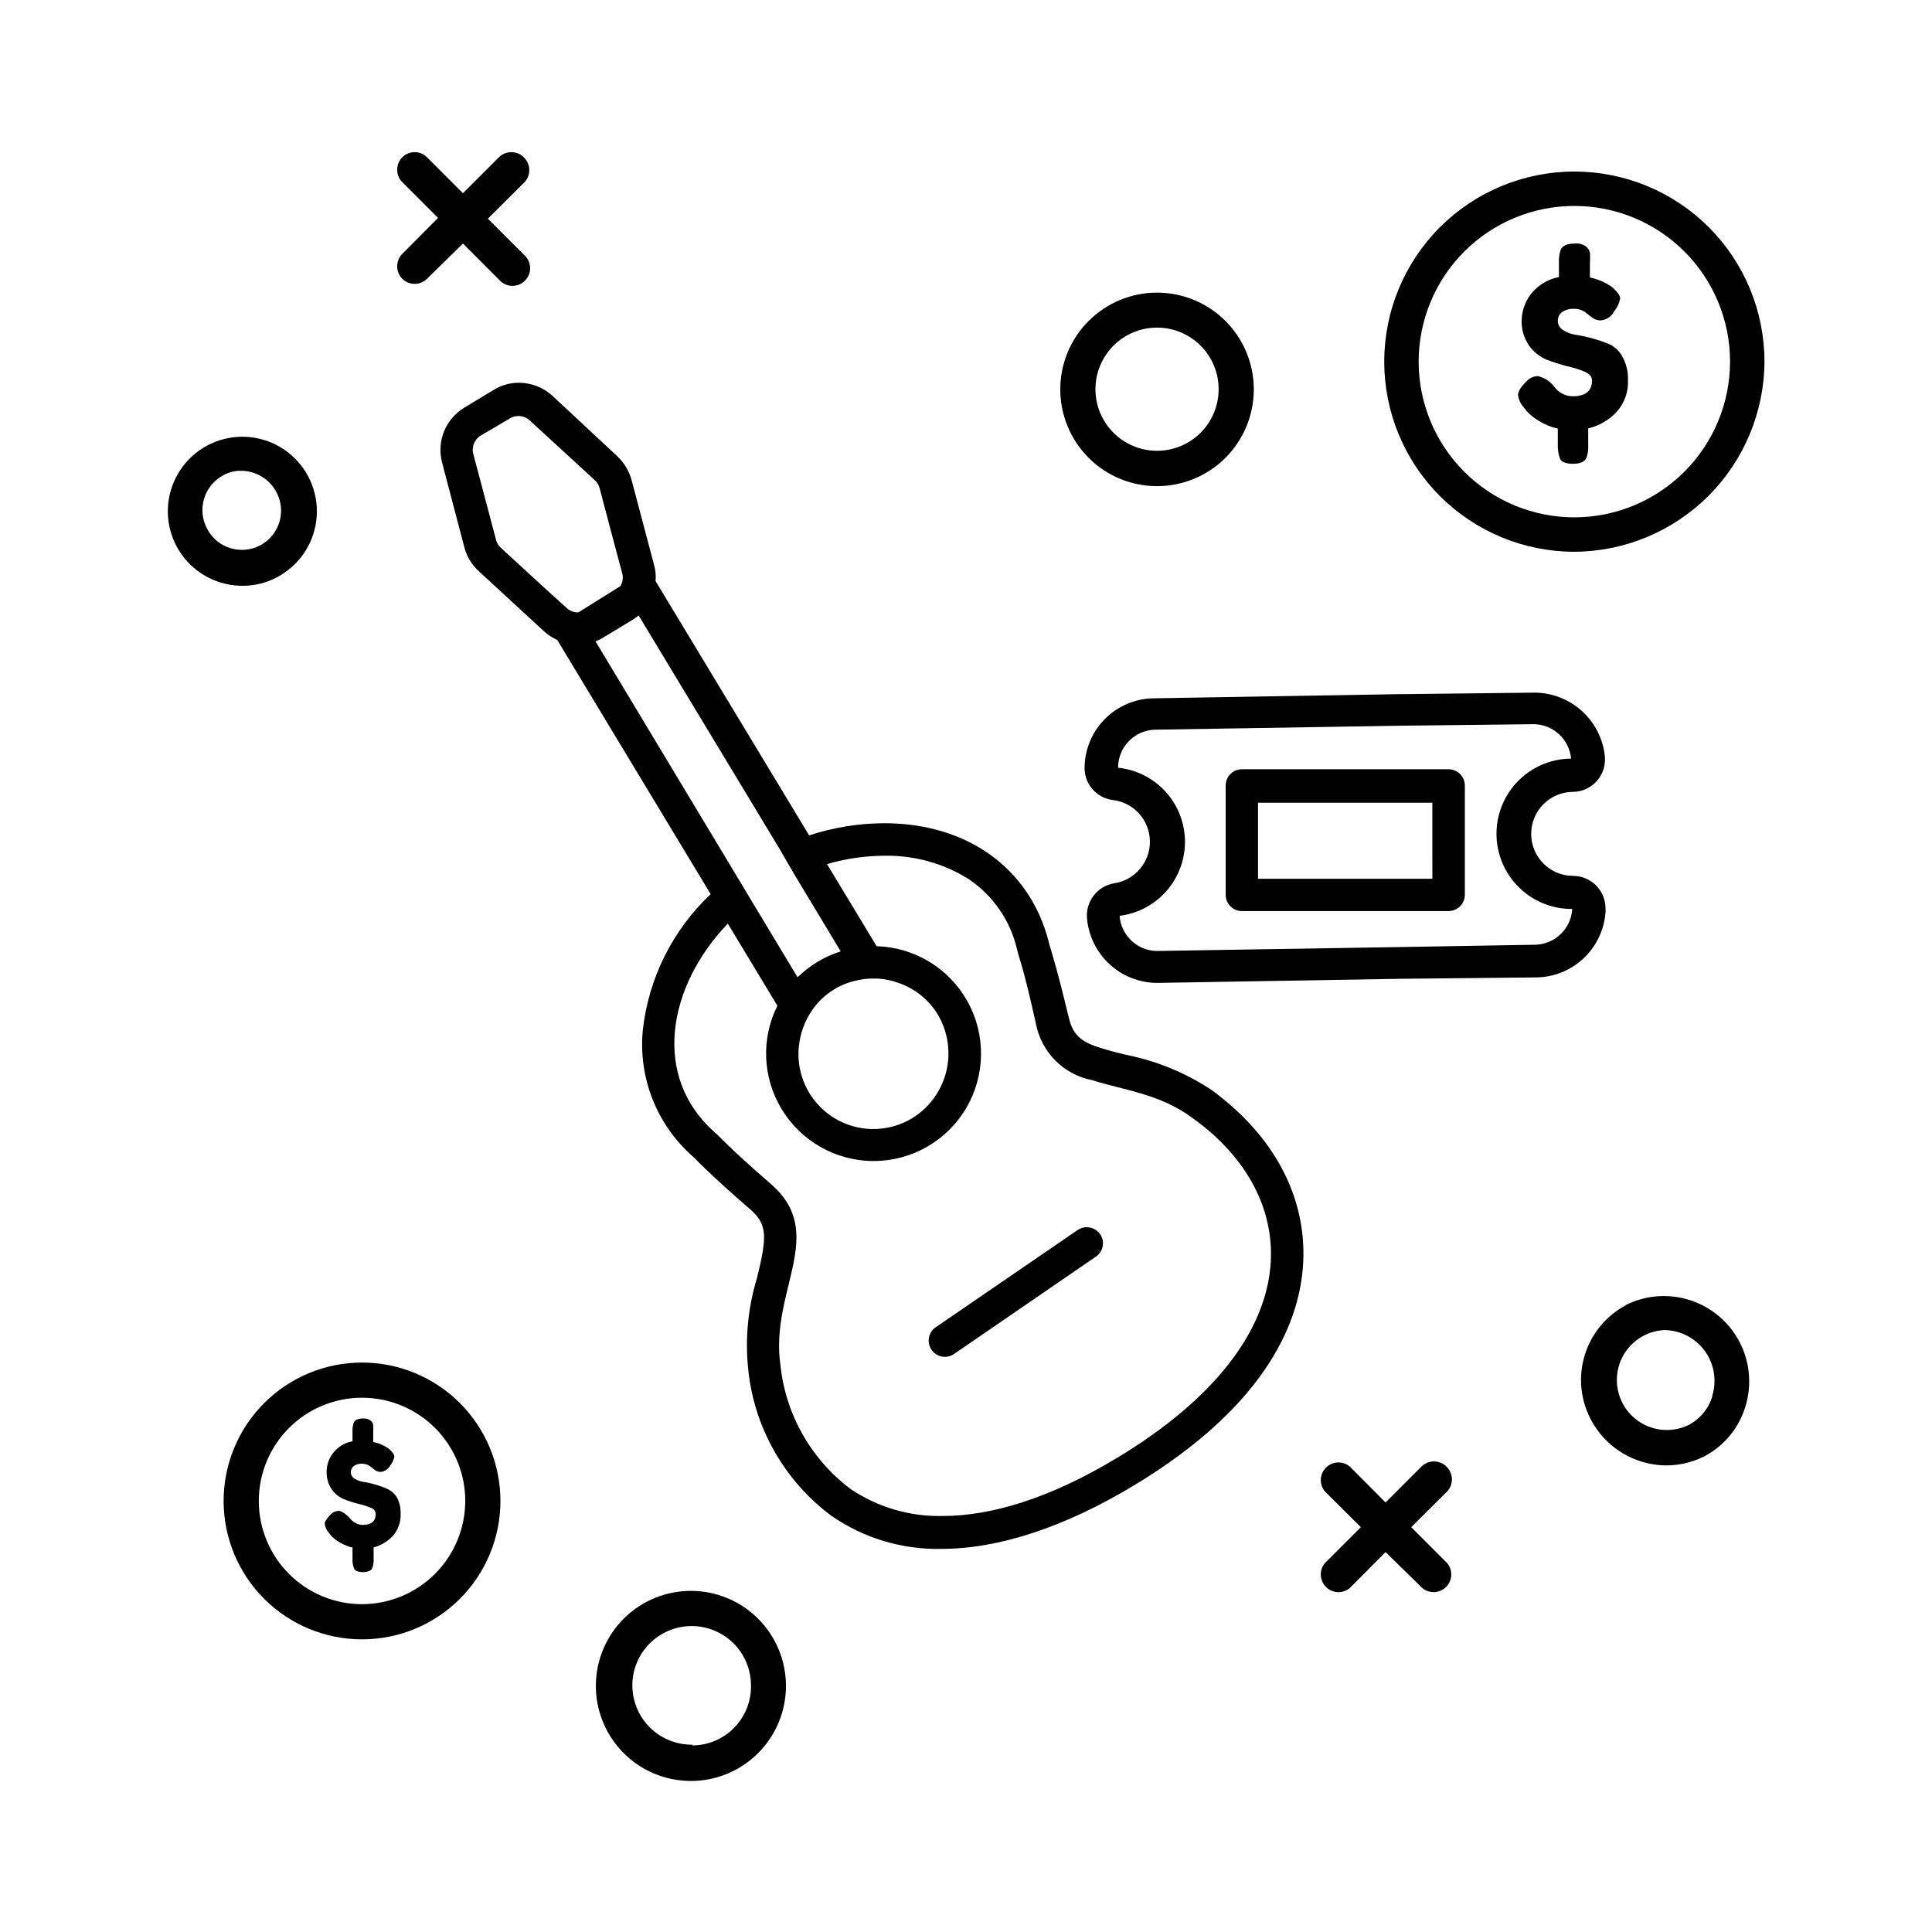 <?xml version="1.0" encoding="UTF-8"?>
<!-- Uploaded to: ICON Repo, www.svgrepo.com, Generator: ICON Repo Mixer Tools -->
<svg fill="#000000" width="800px" height="800px" version="1.1" viewBox="144 144 512 512" xmlns="http://www.w3.org/2000/svg">
 <g>
  <path d="m560.91 376.12c-6.148 0-11.133-4.984-11.133-11.133s4.984-11.137 11.133-11.137c2.445-0.039 4.754-1.121 6.348-2.969 1.598-1.863 2.332-4.32 2.016-6.754-0.543-4.492-2.684-8.637-6.031-11.684-3.352-3.043-7.684-4.777-12.207-4.891l-35.164 0.402h-0.906l-65.496 1.109c-4.719 0.125-9.211 2.047-12.562 5.367-3.352 3.324-5.309 7.801-5.473 12.52-0.301 4.535 2.992 8.516 7.504 9.066 5.535 0.668 9.723 5.328 9.801 10.902 0.074 5.574-3.984 10.344-9.496 11.164-4.535 0.773-7.676 4.953-7.156 9.523 0.457 4.562 2.57 8.801 5.941 11.91 3.367 3.113 7.762 4.879 12.348 4.965h0.301l65.496-1.109h0.805l34.512-0.352c4.598-0.148 8.977-1.988 12.297-5.168 3.316-3.18 5.344-7.477 5.691-12.059 0.023-0.336 0.023-0.676 0-1.008 0.012-2.285-0.883-4.484-2.488-6.109-1.605-1.625-3.793-2.543-6.078-2.559zm-9.773 18.238-35.266 0.605-65.496 1.059c-5.125-0.191-9.293-4.207-9.672-9.32 6.481-0.801 12.145-4.75 15.137-10.555 2.988-5.805 2.918-12.711-0.191-18.453-3.109-5.742-8.855-9.574-15.348-10.238-0.008-5.375 4.203-9.809 9.57-10.078l65.496-1.059 35.266-0.402c5.078 0.156 9.246 4.062 9.723 9.117-7.117 0.055-13.668 3.902-17.18 10.094-3.512 6.195-3.453 13.789 0.152 19.926 3.606 6.141 10.211 9.887 17.332 9.832-0.301 5.121-4.402 9.199-9.523 9.473z"/>
  <path d="m527.87 347.86h-54.766c-1.145 0-2.242 0.457-3.047 1.27-0.805 0.816-1.25 1.918-1.234 3.062v28.969c0 2.363 1.914 4.281 4.281 4.281h54.766c2.371 0 4.305-1.91 4.332-4.281v-28.969c0-2.394-1.941-4.332-4.332-4.332zm-4.281 29.02h-46.203v-20.152h46.199z"/>
  <path d="m429.57 469.98-37.582 25.746c-0.949 0.645-1.602 1.641-1.809 2.766-0.207 1.125 0.043 2.289 0.699 3.231 1.34 1.945 3.996 2.438 5.945 1.105l37.586-25.797v0.004c0.941-0.637 1.594-1.617 1.809-2.734 0.219-1.113-0.016-2.269-0.652-3.211-1.355-1.949-4.031-2.445-5.996-1.109z"/>
  <path d="m465.14 432.9c-6.902-4.586-14.641-7.769-22.773-9.371-2.316-0.555-4.434-1.109-6.348-1.715-5.793-1.66-7.809-3.777-8.867-8.512-2.719-11.336-3.93-15.113-4.684-17.785-0.254-0.707-0.453-1.434-0.605-2.168-5.039-19.246-21.512-31.188-43.578-31.188v0.004c-6.746 0.027-13.445 1.117-19.852 3.223l-40.707-67.41c0.133-1.387 0.012-2.785-0.352-4.129l-5.996-22.621c-0.652-2.41-1.961-4.59-3.777-6.301l-17.23-16.07c-2.434-2.199-5.59-3.418-8.867-3.426-2.371-0.004-4.691 0.66-6.703 1.914l-7.758 4.684v0.004c-4.957 3-7.356 8.898-5.894 14.508l5.945 22.621c0.652 2.406 1.98 4.574 3.828 6.246l17.23 15.871c1.047 0.953 2.234 1.738 3.527 2.316l40.656 67.359c-10.09 9.508-16.465 22.293-17.984 36.074-1.207 12.582 3.684 24.98 13.148 33.352 0.574 0.5 1.113 1.039 1.613 1.613 1.914 1.812 4.734 4.734 13.602 12.395 4.734 4.082 4.586 7.305 1.914 18.238-2.426 7.934-3.215 16.281-2.316 24.535 1.648 15.352 9.629 29.32 22.016 38.539 8.555 5.926 18.766 8.996 29.172 8.766 15.113 0 32.547-5.691 51.035-16.828 35.871-21.664 44.184-44.234 44.84-59.398 0.754-17.328-7.91-33.402-24.234-45.34zm-167.92-126.61c-1.121 0.031-2.211-0.387-3.023-1.156l-3.981-3.578-13.504-12.395c-0.625-0.562-1.062-1.297-1.258-2.117l-5.996-22.621c-0.574-1.941 0.262-4.023 2.016-5.035l7.609-4.484c0.676-0.43 1.465-0.656 2.266-0.656 1.121-0.02 2.203 0.398 3.023 1.16l17.281 15.871v-0.004c0.613 0.57 1.051 1.305 1.258 2.117l4.637 17.531 1.359 5.039c0.293 1.148 0.113 2.367-0.504 3.375l-11.133 6.953zm4.586 7.656-0.004 0.004c0.676-0.223 1.32-0.527 1.914-0.91l7.758-4.684h0.004c0.613-0.379 1.203-0.801 1.762-1.258l37.082 61.414 4.332 7.457 12.141 20.152c-2.148 0.68-4.211 1.609-6.144 2.769-1.902 1.172-3.676 2.539-5.293 4.082l-12.141-20.152-4.434-7.406zm69.727 89.781c1.289-0.285 2.606-0.418 3.93-0.402 2.215-0.02 4.414 0.355 6.496 1.109 4.426 1.469 8.176 4.469 10.582 8.461 2.688 4.543 3.484 9.961 2.223 15.086s-4.484 9.547-8.973 12.324c-4.348 2.648-9.547 3.531-14.527 2.457-4.977-1.074-9.352-4.019-12.215-8.23-2.867-4.207-4.008-9.355-3.188-14.379 0.551-3.523 2.008-6.84 4.234-9.625 1.418-1.734 3.121-3.219 5.039-4.383 1.969-1.184 4.137-2.004 6.398-2.418zm68.77 126.46c-18.035 10.934-33.656 15.566-46.551 15.566h-0.004c-8.652 0.184-17.152-2.316-24.332-7.152-10.484-7.879-17.219-19.758-18.59-32.801-2.871-19.75 12.645-34.863-2.519-48.012-12.141-10.578-12.645-11.738-15.113-13.906-16.273-14.559-12.496-38.188 3.68-55.117l13.148 21.766h-0.004c-4.356 8.703-3.938 19.035 1.109 27.359 5.184 8.613 14.523 13.855 24.574 13.789 10.055-0.062 19.328-5.426 24.398-14.105 5.07-8.68 5.184-19.391 0.305-28.18-4.883-8.789-14.039-14.352-24.086-14.633l-13.148-21.766v0.004c4.906-1.449 9.996-2.195 15.113-2.219 7.894-0.164 15.664 1.973 22.367 6.148 6.473 4.332 11.062 10.957 12.848 18.539 0.754 3.176 1.562 4.18 5.039 19.852v-0.004c0.703 3.68 2.488 7.066 5.125 9.723 2.641 2.656 6.012 4.465 9.688 5.191 8.113 2.621 18.035 3.578 26.703 10.078 28.766 20.504 32.395 58.289-19.75 89.879z"/>
  <path d="m570.79 235.36c-1.473-0.637-2.988-1.176-4.535-1.613-1.488-0.426-3.004-0.762-4.531-1.008-1.242-0.148-2.43-0.578-3.477-1.262-0.867-0.496-1.402-1.418-1.41-2.418-0.031-0.93 0.402-1.816 1.156-2.367 0.879-0.59 1.918-0.891 2.973-0.855 1.027-0.055 2.051 0.211 2.922 0.754 0.328 0.203 0.629 0.441 0.906 0.707l1.359 1.008h0.004c0.605 0.414 1.328 0.625 2.062 0.605 1.508-0.129 2.84-1.023 3.527-2.371 0.82-0.984 1.375-2.164 1.613-3.426 0-0.707-0.555-1.562-1.715-2.621l-0.605-0.555 0.004 0.004c-0.707-0.477-1.449-0.895-2.219-1.262-1.113-0.504-2.281-0.895-3.477-1.156v-3.93c0.07-0.871 0.07-1.75 0-2.621-0.148-0.66-0.523-1.246-1.059-1.664-0.891-0.629-1.988-0.898-3.07-0.754-1.949 0-3.156 0.555-3.629 1.664-0.363 1.086-0.516 2.231-0.453 3.375v3.828c-2.82 0.531-5.367 2.027-7.203 4.231-1.637 2-2.574 4.477-2.672 7.055-0.121 2.414 0.551 4.805 1.914 6.801 1.156 1.676 2.766 2.984 4.637 3.781 1.793 0.691 3.629 1.281 5.492 1.762 1.602 0.336 3.172 0.828 4.684 1.461 1.258 0.555 1.914 1.309 1.914 2.316 0 2.769-1.715 4.18-5.039 4.18v0.004c-2.008 0.008-3.891-0.973-5.035-2.621-1.074-1.371-2.586-2.336-4.285-2.719-1.109 0.031-2.16 0.5-2.922 1.309-1.562 1.512-2.316 2.719-2.316 3.629 0.113 1.195 0.609 2.324 1.41 3.223l0.906 1.16c0.922 0.996 1.996 1.844 3.176 2.519 1.543 0.98 3.25 1.68 5.039 2.062v4.285c-0.039 1.18 0.133 2.356 0.504 3.477 0.176 0.578 0.629 1.031 1.207 1.207 0.723 0.273 1.496 0.391 2.269 0.352 0.785 0.039 1.574-0.078 2.316-0.352 0.582-0.238 1.047-0.688 1.309-1.258 0.371-1.086 0.523-2.234 0.453-3.375v-4.387c2.848-0.672 5.438-2.16 7.457-4.281 2.133-2.324 3.242-5.414 3.074-8.562 0.082-2.106-0.406-4.195-1.41-6.047-0.711-1.398-1.84-2.543-3.227-3.273z"/>
  <path d="m246.69 538.6c-1.027-0.465-2.086-0.852-3.172-1.16-1.023-0.312-2.066-0.551-3.125-0.707-0.855-0.121-1.676-0.414-2.418-0.855-0.613-0.352-0.996-1.004-1.008-1.711-0.008-0.652 0.293-1.266 0.809-1.664 0.605-0.414 1.328-0.625 2.062-0.605 0.73-0.023 1.449 0.172 2.066 0.555 0.215 0.137 0.418 0.289 0.605 0.453l0.957 0.754v0.004c0.438 0.273 0.945 0.414 1.461 0.402 1.047-0.109 1.973-0.734 2.469-1.664 0.578-0.691 0.961-1.527 1.109-2.418 0-0.469-0.402-1.074-1.211-1.812l-0.402-0.352c-0.473-0.336-0.98-0.621-1.512-0.859-0.781-0.379-1.613-0.652-2.469-0.805v-2.672c0.035-0.617 0.035-1.242 0-1.863-0.086-0.457-0.336-0.871-0.703-1.156-0.574-0.402-1.27-0.598-1.965-0.555-1.359 0-2.215 0.402-2.519 1.16v-0.004c-0.242 0.766-0.344 1.566-0.305 2.371v2.516c-1.984 0.348-3.773 1.406-5.035 2.973-1.168 1.422-1.809 3.203-1.816 5.039-0.066 1.684 0.41 3.344 1.359 4.738 0.805 1.18 1.945 2.094 3.277 2.617 1.227 0.496 2.492 0.898 3.777 1.211 1.125 0.246 2.219 0.602 3.273 1.059 0.75 0.18 1.289 0.84 1.312 1.609 0 1.965-1.16 2.922-3.527 2.922-1.328-0.062-2.555-0.73-3.324-1.812-1.258-1.258-2.266-1.914-2.973-1.914-0.781 0.02-1.523 0.344-2.066 0.906-1.059 1.059-1.613 1.914-1.613 2.519 0.086 0.844 0.441 1.637 1.008 2.266l0.605 0.805v0.004c0.641 0.699 1.391 1.293 2.215 1.762 1.09 0.68 2.281 1.172 3.527 1.461v2.973c-0.043 0.82 0.074 1.645 0.355 2.418 0.125 0.395 0.418 0.707 0.805 0.855 1.047 0.355 2.18 0.355 3.223 0 0.418-0.164 0.746-0.492 0.91-0.906 0.246-0.762 0.352-1.566 0.301-2.367v-3.023c1.926-0.492 3.672-1.523 5.039-2.973 1.465-1.641 2.227-3.797 2.113-5.996 0.055-1.469-0.273-2.926-0.957-4.231-0.59-0.992-1.469-1.781-2.519-2.266z"/>
  <path d="m611.6 239.84c0-13.359-5.309-26.176-14.754-35.625-9.449-9.445-22.266-14.754-35.625-14.754-13.363 0-26.176 5.309-35.625 14.754-9.449 9.449-14.758 22.266-14.758 35.625 0 13.363 5.309 26.18 14.758 35.625 9.449 9.449 22.262 14.758 35.625 14.758 13.34-0.066 26.117-5.394 35.551-14.828 9.434-9.438 14.762-22.211 14.828-35.555zm-50.379 41.262c-10.945 0-21.441-4.344-29.18-12.082-7.734-7.738-12.082-18.234-12.082-29.18 0-10.941 4.348-21.438 12.082-29.176 7.738-7.738 18.234-12.086 29.18-12.086 10.941 0 21.438 4.348 29.176 12.086 7.738 7.738 12.086 18.234 12.086 29.176-0.016 10.941-4.367 21.43-12.102 29.164s-18.223 12.086-29.16 12.098z"/>
  <path d="m239.94 505.09c-9.727 0-19.055 3.863-25.934 10.742-6.879 6.879-10.742 16.207-10.742 25.934 0 9.727 3.863 19.059 10.742 25.938 6.879 6.875 16.207 10.742 25.934 10.742s19.059-3.867 25.934-10.742c6.879-6.879 10.746-16.211 10.746-25.938 0-9.727-3.867-19.055-10.746-25.934-6.875-6.879-16.207-10.742-25.934-10.742zm0 64.035c-7.254 0-14.215-2.883-19.344-8.016-5.129-5.129-8.012-12.086-8.012-19.344 0-7.254 2.883-14.211 8.012-19.344 5.129-5.129 12.09-8.012 19.344-8.012 7.258 0 14.215 2.883 19.344 8.012 5.133 5.133 8.016 12.09 8.016 19.344-0.016 7.254-2.902 14.203-8.027 19.332-5.129 5.125-12.078 8.012-19.332 8.027z"/>
  <path d="m450.68 221.55c-6.805-0.016-13.336 2.676-18.156 7.481-4.816 4.801-7.531 11.324-7.539 18.129-0.008 6.805 2.688 13.332 7.492 18.148 4.805 4.816 11.328 7.523 18.133 7.527 6.805 0.004 13.332-2.695 18.145-7.504 4.812-4.809 7.516-11.336 7.516-18.141 0-6.789-2.691-13.305-7.492-18.113-4.797-4.809-11.309-7.516-18.098-7.527zm0 41.918v-0.004c-4.336 0.016-8.5-1.695-11.57-4.758-3.07-3.059-4.801-7.211-4.805-11.547-0.004-4.336 1.715-8.496 4.781-11.559 3.066-3.066 7.223-4.785 11.559-4.781 4.336 0.004 8.488 1.73 11.551 4.805 3.059 3.07 4.769 7.234 4.754 11.566-0.012 4.312-1.73 8.445-4.777 11.492-3.051 3.051-7.184 4.769-11.492 4.781z"/>
  <path d="m327.5 565.6c-6.703-0.109-13.172 2.461-17.977 7.137-4.801 4.68-7.543 11.078-7.613 17.781-0.074 6.703 2.531 13.156 7.231 17.938 4.703 4.777 11.117 7.484 17.82 7.519 6.703 0.039 13.145-2.602 17.898-7.328 4.754-4.727 7.426-11.152 7.43-17.855 0-6.613-2.598-12.961-7.238-17.672-4.637-4.715-10.941-7.414-17.551-7.519zm0 40.758c-4.18 0.055-8.211-1.562-11.195-4.484-2.988-2.926-4.688-6.918-4.723-11.098-0.039-4.18 1.594-8.203 4.531-11.18 2.938-2.973 6.938-4.656 11.117-4.676 4.18-0.016 8.195 1.629 11.16 4.578 2.961 2.953 4.625 6.961 4.629 11.141 0.078 4.176-1.516 8.211-4.434 11.203-2.914 2.992-6.906 4.691-11.086 4.715z"/>
  <path d="m527.31 532.65c-1.828-1.812-4.773-1.812-6.602 0l-9.523 9.523-9.473-9.523h0.004c-1.863-1.559-4.606-1.434-6.32 0.281-1.715 1.715-1.836 4.457-0.281 6.316l9.523 9.473-9.523 9.523c-1.555 1.859-1.434 4.602 0.281 6.316 1.715 1.715 4.457 1.84 6.32 0.281l9.473-9.523 9.723 9.523c1.859 1.559 4.602 1.434 6.316-0.281 1.715-1.715 1.84-4.457 0.281-6.316l-9.523-9.523 9.523-9.473c1.758-1.879 1.668-4.828-0.199-6.598z"/>
  <path d="m282.81 185.68c-1.828-1.812-4.773-1.812-6.602 0l-9.52 9.52-9.523-9.52c-1.809-1.809-4.738-1.809-6.551 0-1.809 1.824-1.809 4.769 0 6.598l9.473 9.473-9.473 9.523v-0.004c-1.809 1.828-1.809 4.773 0 6.602 1.812 1.809 4.742 1.809 6.551 0l9.523-9.32 9.523 9.523h-0.004c0.844 1.008 2.074 1.617 3.387 1.676 1.316 0.059 2.594-0.438 3.523-1.367 0.93-0.934 1.426-2.211 1.367-3.523-0.059-1.312-0.668-2.543-1.676-3.387l-9.523-9.523 9.523-9.473v0.004c0.934-0.887 1.461-2.117 1.461-3.402s-0.527-2.516-1.461-3.398z"/>
  <path d="m574.92 489.88c-5.242 2.773-9.176 7.512-10.93 13.18-1.758 5.664-1.195 11.793 1.559 17.047 1.918 3.691 4.809 6.781 8.363 8.941 3.555 2.16 7.633 3.301 11.789 3.301 3.504-0.023 6.957-0.867 10.074-2.469 5.203-2.769 9.086-7.504 10.781-13.148 1.75-5.68 1.188-11.824-1.559-17.094-2.746-5.273-7.457-9.254-13.113-11.078-5.656-1.828-11.805-1.352-17.117 1.32zm22.871 24.133c-0.996 3.305-3.285 6.066-6.348 7.656-3.586 1.715-7.75 1.727-11.344 0.039-3.598-1.691-6.246-4.902-7.215-8.758-0.973-3.852-0.164-7.938 2.203-11.129 2.367-3.191 6.039-5.152 10.008-5.344 4.223 0.059 8.172 2.098 10.668 5.504s3.246 7.785 2.027 11.828z"/>
  <path d="m217.32 297.02c5.785-3 9.715-8.66 10.508-15.129 0.793-6.465-1.656-12.906-6.543-17.215-4.887-4.309-11.586-5.93-17.902-4.332s-11.438 6.207-13.691 12.32c-2.25 6.113-1.344 12.945 2.43 18.258 3.769 5.312 9.918 8.422 16.434 8.316 3.059-0.031 6.062-0.793 8.766-2.219zm-18.438-12.898c-1.316-2.457-1.602-5.336-0.785-8.004 0.812-2.664 2.652-4.898 5.117-6.203 1.438-0.777 3.051-1.176 4.684-1.156 3.977 0.027 7.606 2.258 9.422 5.793 2.644 5.09 0.66 11.363-4.434 14.004-5.09 2.644-11.363 0.66-14.004-4.434z"/>
 </g>
</svg>